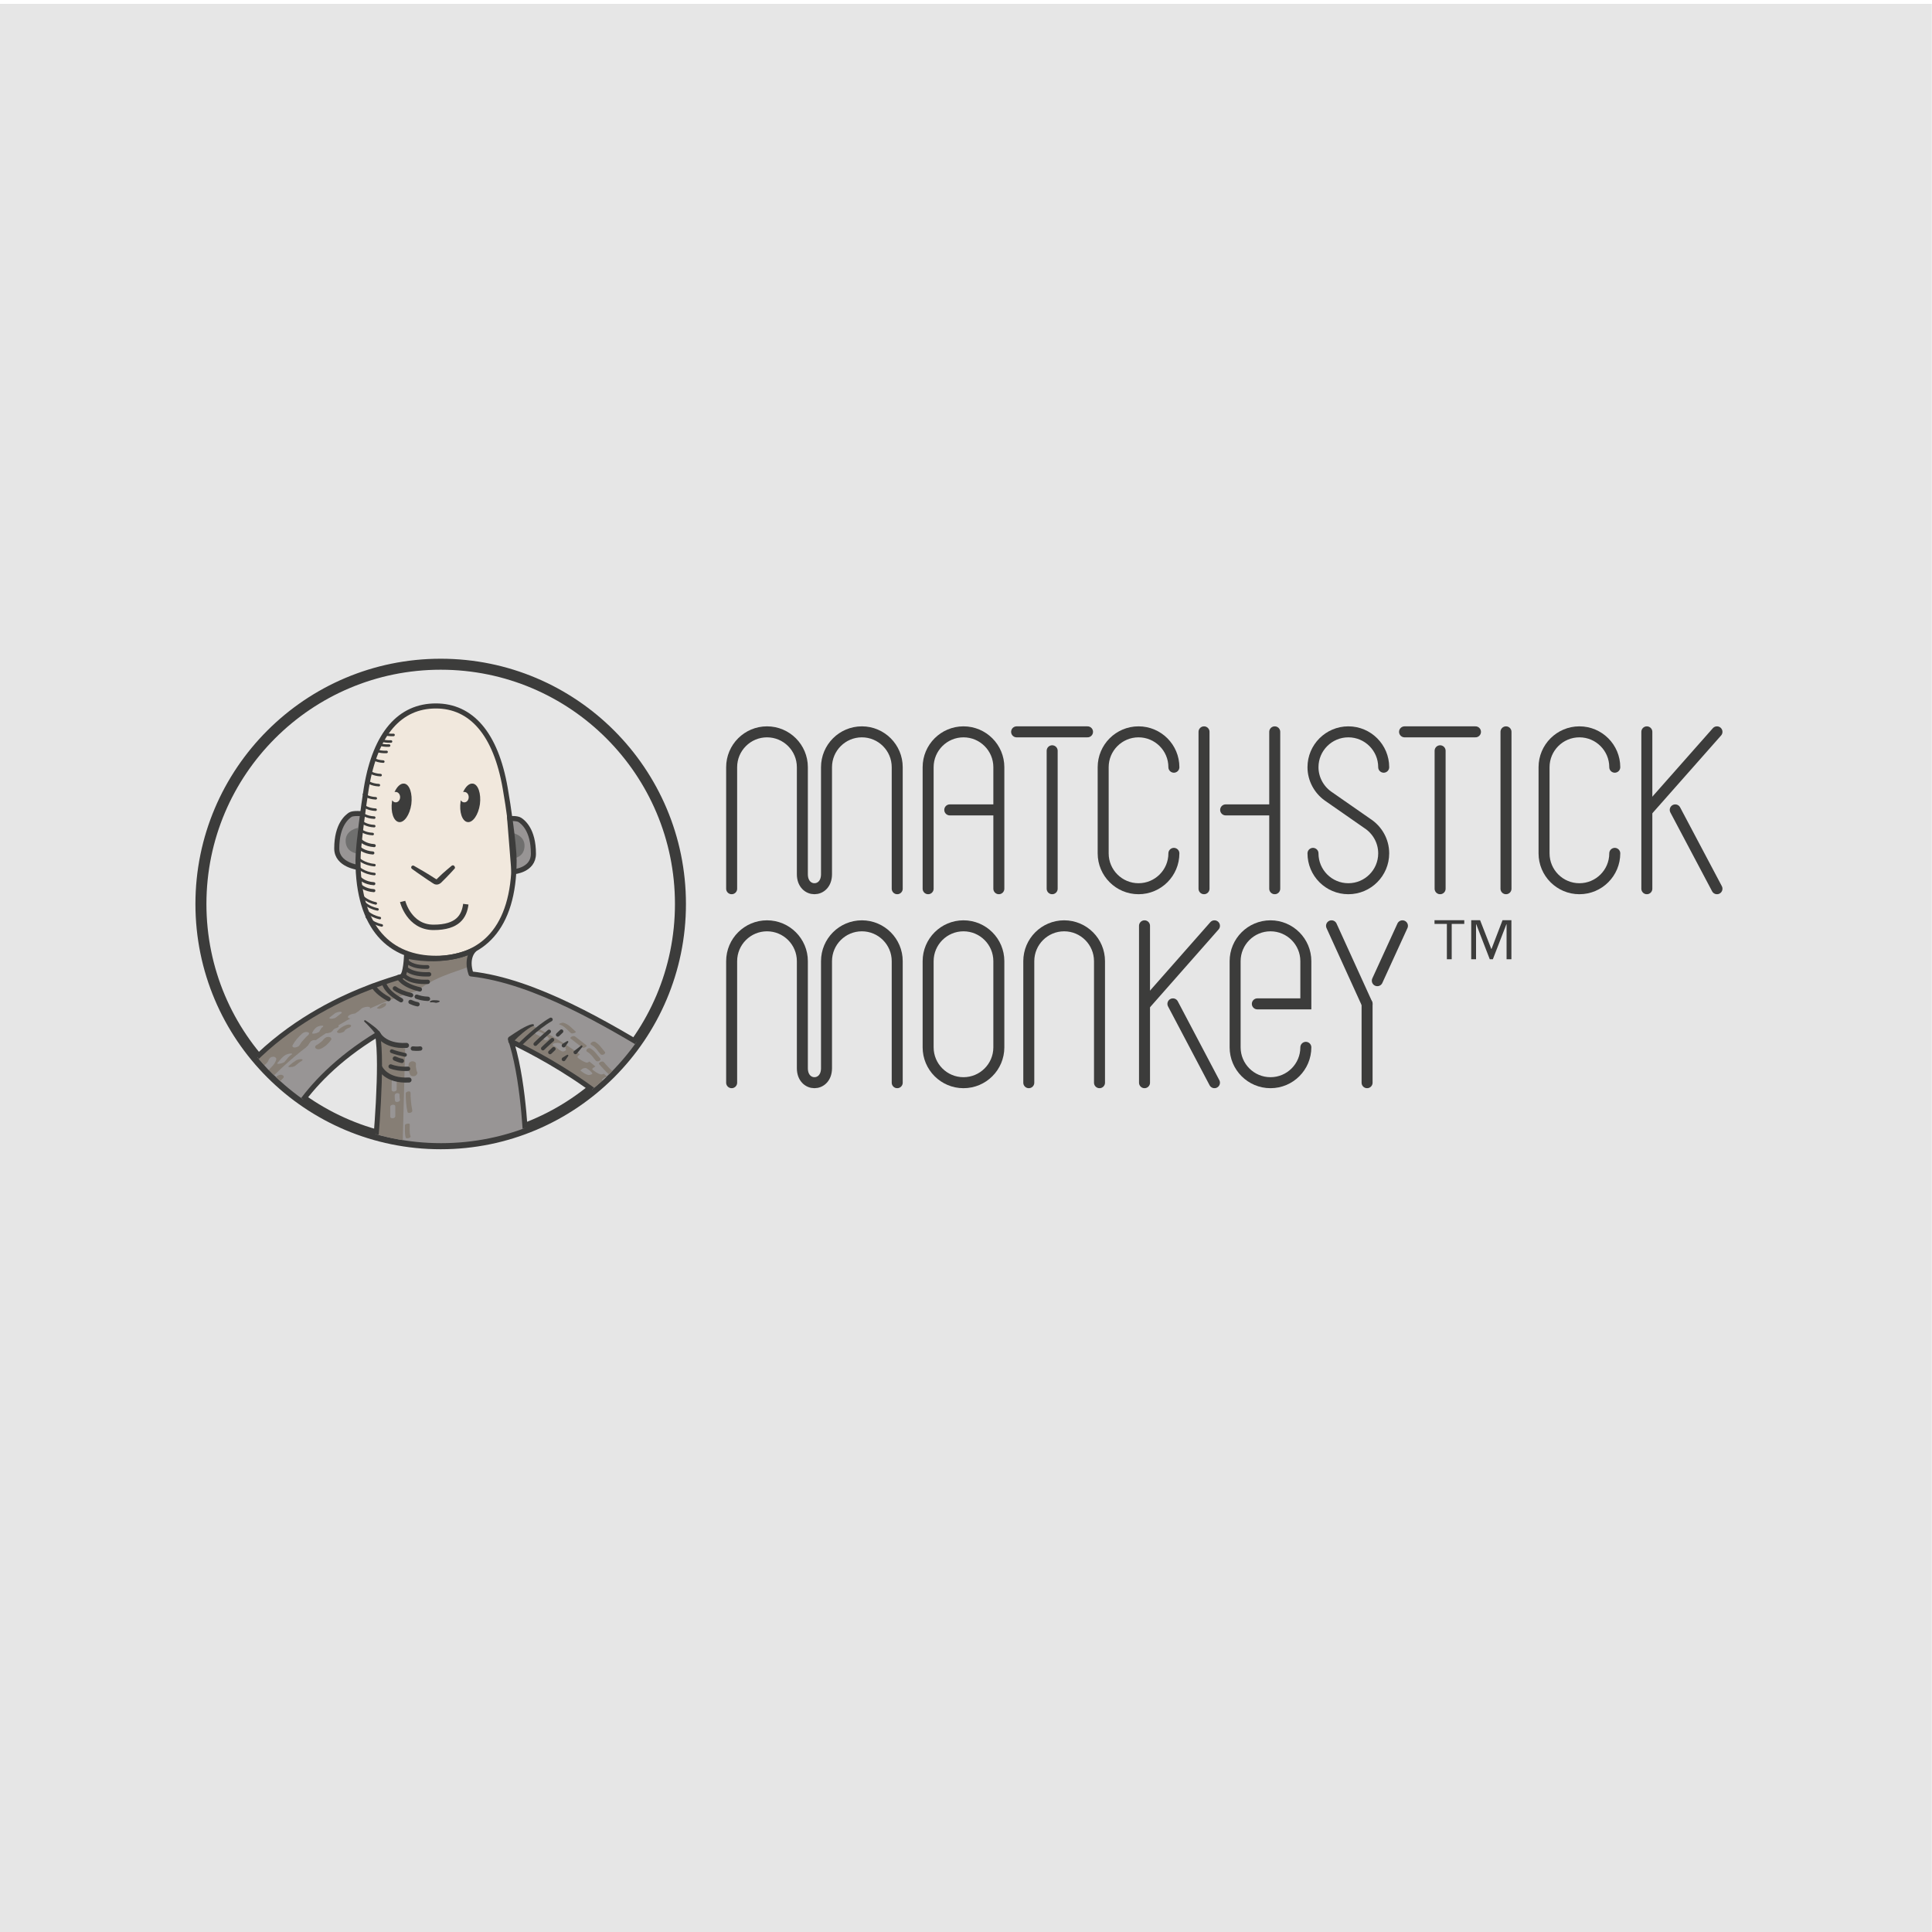 <?xml version="1.0" encoding="utf-8"?>
<!-- Generator: Adobe Illustrator 25.2.1, SVG Export Plug-In . SVG Version: 6.00 Build 0)  -->
<svg version="1.1" id="Layer_1" xmlns="http://www.w3.org/2000/svg" xmlns:xlink="http://www.w3.org/1999/xlink" x="0px" y="0px"
	 viewBox="0 0 1000 1000" style="enable-background:new 0 0 1000 1000;" xml:space="preserve">
<style type="text/css">
	.st0{fill:#E6E6E6;}
	.st1{fill:none;stroke:#3C3C3B;stroke-width:5.692;stroke-linecap:round;stroke-miterlimit:3.864;}
	.st2{fill:none;stroke:#3C3C3B;stroke-width:5.692;stroke-miterlimit:3.864;}
	.st3{fill:#3C3C3B;}
	.st4{clip-path:url(#SVGID_2_);fill:none;}
	.st5{clip-path:url(#SVGID_2_);fill:#F1E8DD;}
	.st6{clip-path:url(#SVGID_2_);fill:#989595;}
	.st7{clip-path:url(#SVGID_2_);fill:#867E75;}
	.st8{clip-path:url(#SVGID_2_);fill:#3C3C3B;}
	.st9{clip-path:url(#SVGID_2_);fill:none;stroke:#3C3C3B;stroke-width:2.796;stroke-miterlimit:3.864;}
	.st10{clip-path:url(#SVGID_2_);fill:#989595;stroke:#3C3C3B;stroke-width:2.616;stroke-miterlimit:3.864;}
	.st11{clip-path:url(#SVGID_2_);}
	.st12{fill:none;stroke:#3C3C3B;stroke-width:1.308;stroke-linecap:round;stroke-miterlimit:3.864;}
	.st13{fill:none;stroke:#3C3C3B;stroke-width:1.572;stroke-linecap:round;stroke-miterlimit:3.864;}
	.st14{clip-path:url(#SVGID_2_);fill:#6F6F6E;}
	.st15{clip-path:url(#SVGID_2_);fill:none;stroke:#3C3C3B;stroke-width:1.962;stroke-linecap:round;stroke-miterlimit:3.864;}
	.st16{clip-path:url(#SVGID_2_);fill:none;stroke:#3C3C3B;stroke-width:2.247;stroke-linecap:round;stroke-miterlimit:3.864;}
	.st17{clip-path:url(#SVGID_2_);fill:none;stroke:#3C3C3B;stroke-width:2.616;stroke-linecap:round;stroke-miterlimit:3.864;}
	.st18{fill:#989595;}
	.st19{fill:#867E75;}
	.st20{clip-path:url(#SVGID_2_);fill:none;stroke:#3C3C3B;stroke-width:2.616;stroke-linejoin:round;stroke-miterlimit:3.864;}
	.st21{fill:none;stroke:#3C3C3B;stroke-width:1.962;stroke-linecap:round;stroke-miterlimit:3.864;}
	.st22{clip-path:url(#SVGID_2_);fill:none;stroke:#3C3C3B;stroke-width:2.616;stroke-linecap:round;stroke-miterlimit:3.864;}
</style>
<rect x="-0.1" y="2" class="st0" width="1000" height="1000"/>
<g>
	<path class="st1" d="M378.7,460v-62.9c0-10.1,8.2-18.3,18.3-18.3c10.1,0,18.3,8.2,18.3,18.3c0,0,0,42.1,0,55.4c0,10,12.5,10,12.5,0
		v-50l0-5.4c0-10.1,8.2-18.3,18.3-18.3c10.1,0,18.3,8.2,18.3,18.3V460"/>
	<path class="st1" d="M480.4,460v-62.9c0-10.1,8.2-18.3,18.3-18.3c10.1,0,18.3,8.2,18.3,18.3c0,0,0,49.5,0,62.9"/>
	<path class="st1" d="M607.6,441.7c0,10.1-8.2,18.3-18.3,18.3c-10.1,0-18.3-8.2-18.3-18.3v-44.6c0-10.1,8.2-18.3,18.3-18.3
		c10.1,0,18.3,8.2,18.3,18.3"/>
	<path class="st1" d="M679.6,441.7c0,10.1,8.2,18.3,18.3,18.3c10.1,0,18.3-8.2,18.3-18.3v0c0-6.5-3.4-12.2-8.5-15.5L687.3,412
		c-4.6-3.3-7.7-8.8-7.7-14.9v0c0-10.1,8.2-18.3,18.3-18.3c10.1,0,18.3,8.2,18.3,18.3"/>
	<path class="st1" d="M835.8,441.7c0,10.1-8.2,18.3-18.3,18.3c-10.1,0-18.3-8.2-18.3-18.3v-44.6c0-10.1,8.2-18.3,18.3-18.3
		c10.1,0,18.3,8.2,18.3,18.3"/>
	<line class="st1" x1="516.6" y1="419.2" x2="491.6" y2="419.2"/>
	<line class="st1" x1="659.4" y1="419.2" x2="634.4" y2="419.2"/>
	<g>
		<line class="st1" x1="562.9" y1="378.8" x2="526.2" y2="378.8"/>
		<line class="st1" x1="544.6" y1="460" x2="544.6" y2="388.6"/>
	</g>
	<g>
		<g>
			<line class="st1" x1="707.6" y1="519.6" x2="689.2" y2="479.2"/>
			<line class="st1" x1="707.6" y1="560.4" x2="707.6" y2="519.6"/>
		</g>
		<line class="st1" x1="712.9" y1="507.6" x2="725.9" y2="479.2"/>
	</g>
	<g>
		<line class="st1" x1="763.7" y1="378.8" x2="727" y2="378.8"/>
		<line class="st1" x1="745.4" y1="460" x2="745.4" y2="388.6"/>
	</g>
	<g>
		<line class="st1" x1="779.5" y1="460" x2="779.5" y2="378.8"/>
	</g>
	<line class="st1" x1="623.2" y1="460" x2="623.2" y2="378.8"/>
	<line class="st1" x1="659.8" y1="460" x2="659.8" y2="378.8"/>
	<line class="st1" x1="888.7" y1="378.8" x2="853" y2="419.2"/>
	<line class="st1" x1="888.7" y1="460" x2="867.1" y2="419.2"/>
	<line class="st1" x1="852.4" y1="460" x2="852.4" y2="378.8"/>
	<path class="st1" d="M378.7,560.4v-62.9c0-10.1,8.2-18.3,18.3-18.3c10.1,0,18.3,8.2,18.3,18.3c0,0,0,42.1,0,55.4
		c0,10,12.5,10,12.5,0v-50l0-5.4c0-10.1,8.2-18.3,18.3-18.3c10.1,0,18.3,8.2,18.3,18.3v62.9"/>
	<path class="st1" d="M532.5,560.4l0-62.9c0-10.1,8.2-18.3,18.3-18.3c10.1,0,18.3,8.2,18.3,18.3c0,0,0,49.5,0,62.9"/>
	<path class="st1" d="M517,542.1c0,10.1-8.2,18.3-18.3,18.3c-10.1,0-18.3-8.2-18.3-18.3v-44.6c0-10.1,8.2-18.3,18.3-18.3
		c10.1,0,18.3,8.2,18.3,18.3V542.1z"/>
	<path class="st1" d="M675.9,542.1c0,10.1-8.2,18.3-18.3,18.3c-10.1,0-18.3-8.2-18.3-18.3v-44.6c0-10.1,8.2-18.3,18.3-18.3
		c10.1,0,18.3,8.2,18.3,18.3v22.1h-25.1"/>
	<g>
		<line class="st1" x1="628.6" y1="479.2" x2="593" y2="519.6"/>
		<line class="st1" x1="628.6" y1="560.4" x2="607.1" y2="519.6"/>
		<line class="st1" x1="592.4" y1="560.4" x2="592.4" y2="479.2"/>
	</g>
</g>
<path class="st2" d="M352.2,467.9c0,68.5-55.6,124.1-124.1,124.1C159.6,592,104,536.5,104,467.9c0-68.5,55.6-124.1,124.1-124.1
	C296.7,343.8,352.2,399.4,352.2,467.9z"/>
<g>
	<path class="st3" d="M757.8,478.2h-6.4v18.3h-2.5v-18.3h-6.4v-1.9h15.4V478.2z M782.3,496.5h-2.5v-18.1h-0.1l-7,18.1h-1.6l-7-18.1
		H764v18.1h-2.5v-20.2h4.6l5.8,14.9h0.1l5.7-14.9h4.6V496.5z"/>
</g>
<g>
	<defs>
		<circle id="SVGID_1_" cx="228.3" cy="467.8" r="123.9"/>
	</defs>
	<clipPath id="SVGID_2_">
		<use xlink:href="#SVGID_1_"  style="overflow:visible;"/>
	</clipPath>
	<path class="st4" d="M352.2,467.9c0,68.5-55.6,124.1-124.1,124.1C159.6,592,104,536.5,104,467.9c0-68.5,55.6-124.1,124.1-124.1
		C296.7,343.8,352.2,399.4,352.2,467.9z"/>
	<path class="st5" d="M185.3,445.4c0,35.3,16.8,50.6,40.4,50.6c23.6,0,40.4-15.3,40.4-50.6c0-8.1-3.1-29-4.6-37.4
		c-4.9-28.3-17.6-42.6-35.9-42.6c-18.4,0-31.3,13.9-36,42.6C188.3,416.1,185.3,437.7,185.3,445.4z"/>
	<path class="st6" d="M210.4,494.8c0,0-0.3,9.2-2.3,10.5c-2,1.3-61.5,14.4-94.8,65.7c-33.4,51.3,31.4,20.3,31.4,20.3
		s8.2-30.1,50.7-55.9c2.9,15-1.3,59.2-1.3,59.2h78.2c0,0-0.7-32-7.2-54c-0.7-2.3-0.7-1.6-0.7-1.6s61.1,27.8,76.5,62.5
		c15.4,34.7,38.6-5.2,38.6-5.2s-15-36-39.6-50.7c-24.5-14.7-62.8-37.9-96.1-41.5c-2.9-8.5,2.6-12.1,2.6-12.1S231,499.4,210.4,494.8z
		"/>
	<path class="st7" d="M210.3,495.3c0,0-0.3,9.2-2.3,10.5c-2,1.3-61.5,14.4-94.8,65.7c-15.5,23.8-1.9,39.8,0.7,29.6
		c8.2-33.2,51-73.7,102.4-88.4c9.5-8.2,26.6-11.4,26.6-12.8c-0.1-5.2,3.5-7.5,3.5-7.5S230.9,499.8,210.3,495.3z"/>
	<path class="st7" d="M209.7,542.6l-1.3,50.7l-14.4,1.3l2-57.9C196,536.7,203.5,542.2,209.7,542.6z"/>
	<path class="st7" d="M353.3,614.2c0,0-16.7-53.6-78.5-83.7l-10.5,8.5c0,0,33,16,45.8,27.5c12.8,11.4,21.6,15.7,31.7,38.3
		C352,627.3,353.3,614.2,353.3,614.2"/>
	<path class="st8" d="M209.3,405.6c-1.9-0.3-3.8,1.5-5.1,4.4c0.2-0.1,0.4-0.1,0.6-0.1c1.3,0,2.3,1.2,2.3,2.7c0,1.5-1,2.7-2.3,2.7
		c-0.7,0-1.4-0.4-1.8-1.1c0,0.2-0.1,0.4-0.1,0.6c-0.8,5.5,0.8,10.3,3.6,10.7c2.7,0.4,5.6-3.7,6.4-9.2
		C213.6,410.8,212,406,209.3,405.6z"/>
	<path class="st8" d="M244.8,405.6c-1.9-0.3-3.8,1.5-5.1,4.4c0.2-0.1,0.4-0.1,0.6-0.1c1.3,0,2.3,1.2,2.3,2.7c0,1.5-1,2.7-2.3,2.7
		c-0.7,0-1.4-0.4-1.8-1.1c0,0.2-0.1,0.4-0.1,0.6c-0.8,5.5,0.8,10.3,3.6,10.7c2.7,0.4,5.6-3.7,6.4-9.2
		C249.1,410.8,247.5,406,244.8,405.6z"/>
	<path class="st9" d="M208.4,466.6c0,0,3.3,13.4,16,13.4c12.7,0,15.9-5.8,16.7-12"/>
	<path class="st10" d="M187.6,421.2c0,0-4.8-0.5-6.3,0.5c-1.5,1-7,5-7,17.5c0,8.5,11.2,9.8,11.2,9.8"/>
	<path class="st10" d="M263.8,423.7c0,0,3.8-0.3,5.3,0.7c1.5,1,7,5,7,17.5c0,8.5-10.1,9.3-10.1,9.3L263.8,423.7z"/>
	<g class="st11">
		<path class="st12" d="M187.6,425.6c0,0,1.9,1.8,6.1,2"/>
		<path class="st12" d="M186.8,429.7c0,0,1.9,1.8,6.1,2"/>
		<path class="st13" d="M186.8,435.1c0,0,2.2,2.3,6.9,2.6"/>
		<path class="st13" d="M186.1,438.9c0,0,2.2,2.3,6.9,2.6"/>
		<path class="st13" d="M186.6,454.8c0,0,2.2,2.3,6.9,2.6"/>
		<path class="st13" d="M186.6,458.4c0,0,2.2,2.3,6.9,2.6"/>
		<path class="st12" d="M185.5,444.4c0,0,2.7,2.9,8.3,3.4"/>
		<path class="st12" d="M186.7,463.1c0,0,2.2,3.3,7.8,4.5"/>
		<path class="st12" d="M187.6,466.3c0,0,2.2,3.3,7.8,4.4"/>
		<path class="st12" d="M188.8,470.7c0,0,2.2,3.3,7.8,4.5"/>
		<path class="st12" d="M189.8,474.5c0,0,2.2,3.3,7.8,4.5"/>
		<path class="st12" d="M185.5,449c0,0,2.7,2.9,8.3,3.4"/>
		<path class="st12" d="M187.6,421.2c0,0,1.9,1.8,6.1,2"/>
		<path class="st12" d="M188.3,417.1c0,0,1.9,1.8,6.1,2"/>
		<path class="st12" d="M188.4,411.2c0,0,1.9,1.8,6.1,2"/>
		<path class="st12" d="M190,404.4c0,0,1.9,1.8,6.1,2"/>
		<path class="st12" d="M190.9,399.2c0,0,1.9,1.8,6.1,2"/>
		<path class="st12" d="M193.8,393.1c1,0.5,2.5,1,4.6,1.1"/>
		<path class="st12" d="M195.4,388.7c1.1,0.3,2.6,0.6,4.7,0.5"/>
		<path class="st12" d="M196.7,385.4c1.1,0.3,2.6,0.6,4.7,0.5"/>
		<path class="st12" d="M197.7,383.3c1.1,0.3,2.6,0.6,4.7,0.5"/>
		<path class="st12" d="M199,379.9c1.1,0.3,2.6,0.6,4.7,0.5"/>
	</g>
	<path class="st14" d="M185.3,428.5c0,0-6.5,1-6.4,6.8c0.1,5.8,5.6,6.4,5.6,6.4L185.3,428.5z"/>
	<path class="st14" d="M265.1,431.1c0,0,6.5,1,6.4,6.8c-0.1,5.8-5.6,6.4-5.6,6.4L265.1,431.1z"/>
	<g class="st11">
		<path class="st3" d="M235.3,449.6l-2.2,2.4l-2.2,2.3l-2.3,2.3l-0.3,0.3c-0.1,0.1-0.2,0.2-0.4,0.3c-0.4,0.3-0.8,0.5-1.3,0.6
			c-0.9,0.2-2-0.1-2.7-0.8l0.2,0.2c-1.8-1.2-3.7-2.4-5.5-3.7c-1.8-1.2-3.6-2.5-5.4-3.8c-0.4-0.3-0.5-0.9-0.2-1.3
			c0.3-0.4,0.8-0.5,1.2-0.3c1.9,1.1,3.8,2.2,5.7,3.3c1.9,1.1,3.7,2.3,5.6,3.5l0.1,0l0.1,0.1c0.1,0.1,0.2,0.1,0.3,0.1
			c0.1,0,0.1,0,0.1-0.1l0.5-0.5l2.3-2.2l2.4-2.1l2.5-2.1c0.4-0.3,1-0.3,1.3,0.1C235.6,448.8,235.6,449.3,235.3,449.6z"/>
	</g>
	<path class="st15" d="M210.7,497.6c0,0,2.3,3.2,10.6,2.9"/>
	<path class="st16" d="M209.8,501c0,0,2.6,3.7,12.3,3.3"/>
	<path class="st16" d="M209.1,504.9c0,0,2.6,3.7,12.3,3.3"/>
	<path class="st17" d="M195.4,534.8c0,0,3.2,7,15,6.3"/>
	<path class="st16" d="M206.3,505.7c0,0,1.6,4.2,11,6.4"/>
	<path class="st16" d="M204.4,511.6c1.6,1.2,4.3,2.5,8.4,3.5"/>
	<path class="st16" d="M215.7,515.9c1.4,0.5,3.2,1,5.8,1.1"/>
	<path class="st16" d="M212.5,518.6c0.9,0.4,2.1,0.9,3.6,1.2"/>
	<path class="st16" d="M204.4,547.9c0.9,0.4,2.1,0.9,3.6,1.2"/>
	<path class="st15" d="M202.8,544.1c1.8,0.7,4,1.3,6.8,1.9"/>
	<path class="st16" d="M213.7,542.7c1,0.1,2.3,0.2,3.8,0"/>
	<path class="st16" d="M198.7,508.5c0,0,0.3,4.5,8.9,9.2"/>
	<path class="st16" d="M193.1,510.2c1,1.7,3.2,4.3,8,6.9"/>
	<g class="st11">
		<path class="st3" d="M194.7,536.1c-0.1-0.4-0.5-1.2-1-1.8c-0.5-0.6-1-1.3-1.6-1.9c-1.1-1.2-2.3-2.5-3.5-3.6l0,0
			c-0.2-0.2-0.2-0.4,0-0.6c0.1-0.1,0.3-0.2,0.5-0.1c1.4,0.9,2.8,1.9,4.2,3c0.7,0.5,1.4,1.1,2,1.7c0.6,0.7,1.3,1.2,1.9,2.4l0,0
			c0.3,0.7,0,1.4-0.6,1.8c-0.7,0.3-1.4,0-1.8-0.6C194.7,536.4,194.7,536.2,194.7,536.1z"/>
	</g>
	<g class="st11">
		<g>
			<path class="st18" d="M138.5,555c0.1-0.3,0.3-0.6,0.4-0.9c0.2-0.3-0.2,0.3,0,0.1c0-0.1,0.1-0.1,0.1-0.2c0.1-0.1,0.2-0.3,0.3-0.4
				c0.4-0.5,0.9-0.9,1.3-1.4c0.5-0.5,0.9-0.9,1.3-1.5c0.5-0.8,0.9-1.5,1.1-2.4c0.1-0.4-0.2-0.8-0.5-1c-0.3-0.3-0.9-0.4-1.3-0.3
				c-0.5,0-1,0.2-1.4,0.5c-0.3,0.3-0.5,0.6-0.7,1c0,0,0,0.1,0,0.1c0-0.1,0.1-0.3,0.1-0.4c-0.1,0.3-0.2,0.7-0.4,1
				c0,0.1-0.1,0.1-0.1,0.2c-0.1,0.1-0.2,0.3,0.1-0.1c-0.1,0.1-0.2,0.2-0.3,0.4c-0.4,0.5-0.8,1-1.3,1.4c-1,1-2,2-2.4,3.4
				c-0.1,0.4-0.2,0.8,0.1,1.1c0.2,0.3,0.7,0.5,1.1,0.6C136.9,556.3,138.1,556,138.5,555L138.5,555z"/>
		</g>
	</g>
	<g class="st11">
		<g>
			<path class="st18" d="M155,541c0.3-0.5,0.7-1,1-1.5c0.2-0.3,0.4-0.5,0.6-0.7c0,0,0.2-0.3,0.1-0.1c-0.1,0.2,0.1-0.1,0.1-0.1
				c0.1-0.1,0.2-0.2,0.3-0.4c0.8-0.9,1.6-1.8,2.5-2.5c0.2-0.2,0.4-0.6,0.4-0.9c-0.1-0.3-0.5-0.5-0.8-0.6c-0.9-0.2-2,0.1-2.7,0.7
				c-2,1.7-3.7,3.7-5,6c-0.2,0.3-0.2,0.6,0,0.9c0.2,0.3,0.7,0.4,1,0.4C153.4,542.1,154.6,541.8,155,541L155,541z"/>
		</g>
	</g>
	<g class="st11">
		<g>
			<path class="st18" d="M173.9,526.6c0.9-0.7,1.7-1.3,2.6-2c0.1-0.1,0.5-0.3,0.4-0.6c-0.1-0.2-0.5-0.3-0.7-0.3
				c-0.5,0-0.9,0-1.4,0.2c-0.4,0.1-0.9,0.3-1.3,0.5c-0.9,0.7-1.7,1.3-2.6,2c-0.1,0.1-0.5,0.3-0.4,0.6c0.1,0.2,0.5,0.3,0.7,0.3
				c0.5,0,0.9,0,1.4-0.2C173.1,527.1,173.5,526.9,173.9,526.6L173.9,526.6z"/>
		</g>
	</g>
	<g class="st11">
		<g>
			<path class="st18" d="M165.3,533.9c0.3-0.6,0.7-1.2,1.1-1.8c-0.1,0.1-0.1,0.1-0.2,0.2c0.3-0.3,0.5-0.6,0.9-0.8
				c0.1-0.1,0.2-0.2,0.2-0.3c0-0.1,0-0.2-0.1-0.2c-0.1-0.1-0.3-0.1-0.4-0.1c-0.2,0-0.4,0-0.6,0c-0.9,0.1-1.8,0.4-2.5,0.9
				c-0.5,0.4-0.9,0.9-1.3,1.4c-0.3,0.4-0.6,0.9-0.8,1.4c-0.1,0.2,0.1,0.4,0.3,0.4c0.2,0,0.4,0,0.5,0c0.2,0,0.5,0,0.7-0.1
				c0.5-0.1,1-0.2,1.4-0.5C164.8,534.3,165.2,534.2,165.3,533.9L165.3,533.9z"/>
		</g>
	</g>
	<g class="st11">
		<g>
			<path class="st18" d="M121.8,574.6c1.3-1.1,2.6-2.2,3.7-3.5c1.1-1.2,2.1-2.6,2.8-4.1c0.3-0.7-1.3-0.5-1.5-0.4
				c-0.5,0.1-1,0.2-1.4,0.5c-0.3,0.1-0.6,0.3-0.8,0.6c-0.6,1.4-1.5,2.6-2.6,3.8c-1.1,1.2-2.3,2.4-3.6,3.4c-0.2,0.1-0.2,0.4-0.1,0.5
				c0.2,0.2,0.7,0.2,1,0.1C120.2,575.5,121.1,575.2,121.8,574.6L121.8,574.6z"/>
		</g>
	</g>
	<g class="st11">
		<g>
			<path class="st19" d="M119.6,592.8c0.5-2.6,2.6-4.5,3.5-7c0.2-0.6-1.3-0.4-1.5-0.4c-0.5,0.1-1,0.2-1.4,0.5
				c-0.3,0.1-0.7,0.3-0.8,0.6c-0.9,2.5-3,4.3-3.5,7c-0.1,0.7,1.2,0.4,1.5,0.4c0.5-0.1,1-0.2,1.4-0.5
				C119,593.3,119.6,593.1,119.6,592.8L119.6,592.8z"/>
		</g>
	</g>
	<g class="st11">
		<g>
			<path class="st18" d="M119.4,584.2c0-0.1,0.1-0.2,0.1-0.3C119.5,584,119.5,584.1,119.4,584.2c0.7-1.8,1.9-3.2,2.9-4.7
				c0.2-0.3,0.2-0.7,0-0.9c-0.2-0.3-0.7-0.4-1-0.4c-0.9,0-1.9,0.3-2.5,1.1c-0.6,0.8-1.2,1.6-1.7,2.4c-0.6,0.9-1.1,1.9-1.5,3
				c-0.1,0.3,0.2,0.7,0.4,0.8c0.3,0.2,0.9,0.3,1.3,0.2C118.2,585.5,119.1,585.1,119.4,584.2L119.4,584.2z"/>
		</g>
	</g>
	<g class="st11">
		<g>
			<path class="st19" d="M129.6,578.3c1-1.9,2.1-3.7,3.3-5.5c0.1-0.2-0.2-0.4-0.3-0.4c-0.4-0.1-0.9,0-1.2,0c-0.5,0.1-1,0.2-1.4,0.5
				c-0.3,0.1-0.6,0.3-0.8,0.6c-1.1,1.8-2.2,3.6-3.3,5.5c-0.1,0.2,0.1,0.4,0.3,0.4c0.4,0.1,0.9,0,1.2,0c0.5-0.1,1-0.2,1.4-0.5
				C129.1,578.8,129.5,578.6,129.6,578.3L129.6,578.3z"/>
		</g>
	</g>
	<g class="st11">
		<g>
			<path class="st18" d="M133.7,566c1.5-2,2.8-4.1,4.4-6.1c0.2-0.2-0.2-0.4-0.3-0.4c-0.4-0.1-0.9,0-1.2,0c-0.8,0.1-1.7,0.4-2.2,1
				c-1.5,2-2.8,4.1-4.4,6.1c-0.2,0.2,0.2,0.4,0.3,0.4c0.4,0.1,0.9,0,1.2,0C132.2,566.9,133.2,566.7,133.7,566L133.7,566z"/>
		</g>
	</g>
	<g class="st11">
		<g>
			<path class="st19" d="M141.1,564.6c1.7-2.3,3.3-4.6,5.4-6.5c0.3-0.2,0.4-0.7,0.3-1c-0.1-0.4-0.5-0.6-0.8-0.7
				c-1-0.3-2,0.1-2.7,0.7c-2.1,1.9-3.8,4.2-5.4,6.5c-0.2,0.3-0.4,0.6-0.3,1c0.1,0.4,0.5,0.6,0.8,0.7c0.5,0.1,1,0.1,1.4,0
				C140.3,565.2,140.8,564.9,141.1,564.6L141.1,564.6z"/>
		</g>
	</g>
	<g class="st11">
		<g>
			<path class="st18" d="M147.3,549.6c0.7-0.8,1.3-1.5,1.9-2.3c-0.1,0.1-0.1,0.1-0.2,0.2c0.3-0.3,0.6-0.6,0.9-0.9
				c0.2-0.1,0.3-0.3,0.5-0.4c0,0,0.1-0.1,0.1-0.1c0.1-0.1-0.3,0.2-0.1,0.1c0.1-0.1,0.2-0.1,0.3-0.2c0.1-0.1,0.5-0.3,0.5-0.5
				c-0.1-0.2-0.5-0.2-0.6-0.2c-0.5,0-0.9,0.1-1.4,0.2c-0.4,0.1-0.9,0.3-1.3,0.5c-1.8,1-3,2.7-4.4,4.3c-0.2,0.2,0.2,0.3,0.3,0.3
				c0.4,0.1,0.8,0,1.2-0.1c0.5-0.1,1-0.2,1.4-0.4C146.8,550,147.1,549.9,147.3,549.6L147.3,549.6z"/>
		</g>
	</g>
	<g class="st11">
		<g>
			<path class="st19" d="M153,551.5c0.5-0.4,1.1-0.9,1.6-1.3c-0.1,0.1-0.2,0.1-0.3,0.2c0.6-0.5,1.2-0.9,1.9-1.3
				c0.1-0.1,0.5-0.4,0.4-0.6c-0.1-0.2-0.5-0.3-0.7-0.3c-0.9,0-1.9,0.2-2.7,0.7c-1.3,0.8-2.6,1.8-3.7,2.8c-0.2,0.1-0.3,0.4-0.1,0.5
				c0.2,0.2,0.7,0.2,1,0.1C151.4,552.3,152.3,552.1,153,551.5L153,551.5z"/>
		</g>
	</g>
	<g class="st11">
		<g>
			<path class="st18" d="M161.8,542.9c0.9-0.9,1.6-2,2.3-3c-0.1,0.1-0.2,0.2-0.2,0.3c0,0,0.1-0.1,0.1-0.1c0.1-0.1,0.2-0.3,0.3-0.5
				c0.1-0.2,0.1-0.3,0-0.5c-0.1-0.3-0.5-0.6-0.8-0.7c-0.5-0.1-1-0.1-1.4,0c-0.2,0.1-0.3,0.1-0.5,0.2c-0.3,0.1-0.5,0.3-0.8,0.5
				c-0.5,0.6-0.9,1.2-1.3,1.9c0.1-0.1,0.2-0.2,0.2-0.3c-0.3,0.5-0.7,0.9-1.1,1.3c-0.2,0.2-0.4,0.6-0.3,1c0.1,0.3,0.5,0.6,0.8,0.7
				C160,543.9,161.1,543.6,161.8,542.9L161.8,542.9z"/>
		</g>
	</g>
	<g class="st11">
		<g>
			<path class="st19" d="M166.1,542.8c1.1-0.5,2.1-1.2,3-2c0.9-0.8,1.6-1.6,2.3-2.6c0.2-0.3,0.1-0.7-0.1-1c-0.2-0.3-0.7-0.4-1.1-0.5
				c-0.5,0-1,0-1.5,0.3c-0.1,0.1-0.3,0.2-0.4,0.2c-0.2,0.2-0.4,0.4-0.6,0.6c0,0-0.1,0.1-0.1,0.1c0.1-0.1,0.2-0.2,0.2-0.3
				c-0.5,0.7-1.2,1.4-1.9,2c0.1-0.1,0.2-0.2,0.3-0.3c-0.6,0.5-1.2,0.9-1.8,1.3c0.1-0.1,0.3-0.2,0.4-0.2c-0.2,0.1-0.4,0.2-0.6,0.3
				c-0.4,0.2-0.8,0.5-1,0.8c-0.1,0.3-0.2,0.7,0.1,1C164.1,543.3,165.3,543.2,166.1,542.8L166.1,542.8z"/>
		</g>
	</g>
	<g class="st11">
		<g>
			<path class="st19" d="M171.8,533.9c0.3-0.3,0.5-0.6,0.8-0.9c-0.1,0.1-0.2,0.2-0.3,0.2c0.2-0.2,0.4-0.3,0.6-0.5
				c0.1-0.1,0.2-0.1,0.3-0.2c0,0,0.1-0.1,0.1-0.1c-0.3,0.2-0.3,0.2-0.2,0.1c0,0,0.1,0,0.1,0c0.2-0.1,0.4-0.2,0.6-0.3
				c-0.3,0.1-0.4,0.2-0.3,0.1c0,0,0.1,0,0.1,0c0.1,0,0.1,0,0.2-0.1c0.1,0,0.2-0.1,0.4-0.1c0.3-0.1,0.8-0.4,1-0.6
				c0.1-0.2,0.3-0.4,0-0.6c-0.3-0.2-0.7-0.2-1-0.2c-0.5,0-1,0.2-1.5,0.3c-0.9,0.3-1.8,0.8-2.7,1.3c-0.7,0.5-1.3,1-1.9,1.7
				c-0.2,0.2-0.2,0.4,0,0.6c0.2,0.2,0.7,0.2,1,0.2c0.5,0,1-0.1,1.5-0.3C171.1,534.4,171.5,534.2,171.8,533.9L171.8,533.9z"/>
		</g>
	</g>
	<g class="st11">
		<g>
			<path class="st19" d="M178.2,533.8c0.2-0.2,0.3-0.4,0.5-0.6c-0.1,0.1-0.2,0.2-0.3,0.2c0.3-0.3,0.7-0.7,1.1-0.9
				c-0.1,0.1-0.2,0.2-0.3,0.2c0.3-0.2,0.6-0.4,0.9-0.5c0.3-0.1-0.5,0.2-0.2,0.1c0.1,0,0.2-0.1,0.2-0.1c0.2-0.1,0.3-0.1,0.5-0.2
				c0.3-0.1,0.8-0.4,1-0.7c0.1-0.2,0.2-0.5,0-0.7c-0.3-0.2-0.7-0.3-1-0.3c-0.5,0-1,0.1-1.5,0.3c-1.7,0.6-3.4,1.7-4.5,3.1
				c-0.2,0.2-0.2,0.5,0,0.7c0.2,0.2,0.7,0.3,1,0.3c0.5,0,1-0.1,1.5-0.3C177.6,534.3,177.9,534.1,178.2,533.8L178.2,533.8z"/>
		</g>
	</g>
	<g class="st11">
		<g>
			<path class="st19" d="M211.5,550.9c-0.2,1.8,0,3.6,0.7,5.2c0.2,0.4,0.4,0.7,0.8,0.8c0.4,0.2,1,0.2,1.5,0.1
				c0.5-0.1,0.9-0.4,1.2-0.8c0.2-0.3,0.5-0.8,0.3-1.1c-0.4-0.9-0.6-1.8-0.7-2.8c0,0.1,0,0.3,0,0.4c-0.1-0.7,0-1.4,0-2
				c0.1-0.9-1-1.4-1.8-1.4C212.7,549.3,211.6,549.9,211.5,550.9L211.5,550.9z"/>
		</g>
	</g>
	<g class="st11">
		<g>
			<path class="st19" d="M210,565.9c0,3.2,0.2,6.4,0.9,9.6c0.2,1.1,2.8,0.4,2.5-0.7c-0.6-3-0.9-6.1-0.9-9.2c0-0.6-0.6-0.8-1.1-0.7
				C210.9,565,210,565.3,210,565.9L210,565.9z"/>
		</g>
	</g>
	<g class="st11">
		<g>
			<path class="st19" d="M209.6,582.5c0,2.1-0.2,4.3,0.4,6.3c0.2,0.5,1.1,0.4,1.4,0.3c0.3-0.1,1.3-0.4,1.1-0.9
				c-0.7-2-0.4-4.2-0.4-6.3c0-0.2-0.4-0.3-0.5-0.3c-0.3-0.1-0.7,0-0.9,0.1C210.2,581.7,209.6,581.9,209.6,582.5L209.6,582.5z"/>
		</g>
	</g>
	<g class="st11">
		<g>
			<path class="st18" d="M205.3,564c0-2,0-3.9,0.2-5.9c0.1-0.6-0.7-0.9-1.2-0.9c-0.6,0.1-1.3,0.4-1.4,1c-0.2,2-0.2,3.9-0.2,5.9
				c0,0.6,0.6,0.9,1.2,0.9C204.5,564.9,205.3,564.6,205.3,564L205.3,564z"/>
		</g>
	</g>
	<g class="st11">
		<g>
			<path class="st18" d="M204.6,577.8c0-1.7,0-3.5,0-5.2c0-0.6-0.6-0.8-1.2-0.8c-0.3,0-0.7,0.1-1,0.3c-0.2,0.2-0.4,0.4-0.4,0.7
				c0,1.7,0,3.5,0,5.2c0,0.6,0.6,0.8,1.2,0.8c0.3,0,0.7-0.1,1-0.3C204.3,578.3,204.6,578.1,204.6,577.8L204.6,577.8z"/>
		</g>
	</g>
	<g class="st11">
		<g>
			<path class="st18" d="M204.3,566.8c0,1,0,2.1,0.2,3.1c0.1,0.2,0.3,0.4,0.5,0.4c0.3,0.1,0.7,0.1,1,0c0.3-0.1,0.6-0.2,0.8-0.5
				c0.2-0.2,0.3-0.4,0.2-0.6c-0.1-0.5-0.2-1-0.2-1.5c0,0.1,0,0.1,0,0.2c0-0.4,0-0.9,0-1.3c0-0.2-0.1-0.4-0.3-0.6
				c-0.2-0.1-0.6-0.2-0.8-0.2c-0.3,0-0.7,0.1-1,0.3C204.6,566.3,204.3,566.6,204.3,566.8L204.3,566.8z"/>
		</g>
	</g>
	<g class="st11">
		<g>
			<path class="st18" d="M181.7,527.1c2.1-0.2,4.1-0.7,6-1.8c1.4-0.8,2.6-1.8,3.7-3c0.2-0.2,0.3-0.6,0-0.9c-0.3-0.3-1-0.3-1.3-0.3
				c-1.2,0.1-2.5,0.4-3.4,1.3c-0.1,0.1-0.2,0.2-0.3,0.3c-0.1,0.1-0.4,0.4-0.2,0.1c0.2-0.2,0,0,0,0c0,0-0.1,0.1-0.1,0.1
				c-0.1,0.1-0.2,0.2-0.3,0.3c-0.2,0.2-0.4,0.4-0.7,0.5c-0.1,0.1-0.2,0.2-0.4,0.3c-0.1,0-0.1,0.1-0.2,0.1c-0.3,0.2,0.4-0.2,0.2-0.1
				c-0.2,0.1-0.5,0.3-0.7,0.4c-0.1,0-0.1,0.1-0.2,0.1c0,0,0.6-0.3,0.3-0.1c-0.1,0.1-0.3,0.1-0.4,0.2c-0.1,0-0.1,0-0.2,0.1
				c-0.3,0.1,0.7-0.2,0.4-0.1c-0.1,0-0.3,0.1-0.4,0.1c-0.3,0.1,0.4-0.1,0.4-0.1c-0.1,0-0.1,0-0.2,0c-0.2,0-0.9,0.1,0,0
				c-0.7,0.1-1.3,0.2-2,0.4c-0.4,0.2-1.1,0.5-1.4,0.9c-0.2,0.3-0.4,0.6,0,0.9C180.7,527.1,181.2,527.2,181.7,527.1L181.7,527.1z"/>
		</g>
	</g>
	<g class="st11">
		<g>
			<path class="st19" d="M197.6,521.4c0.4-0.4,0.9-0.8,1.4-1.2c-0.1,0-0.1,0.1-0.2,0.1c0.3-0.2,0.5-0.4,0.8-0.6
				c-0.7,0.1-1.5,0.2-2.2,0.3c0,0.1,0,0.2,0,0.3c0,0,0-0.1,0-0.1c0,0.2-0.1,0.4-0.3,0.6c0,0,0.1-0.1,0.1-0.1
				c-0.1,0.1-0.2,0.2-0.3,0.3c0.1,0,0.1-0.1,0.2-0.1c-0.1,0.1-0.2,0.1-0.3,0.2c-0.1,0.1,0.3-0.1,0.1-0.1c0,0,0,0-0.1,0
				c0,0-0.1,0-0.1,0.1c-0.2,0.1-0.4,0.2-0.6,0.3c-0.1,0.1-0.5,0.2-0.5,0.4c-0.1,0.2,0.1,0.2,0.2,0.3c0.3,0.1,0.5,0,0.8,0
				c0.3-0.1,0.7-0.2,1-0.3c0.6-0.3,1.1-0.5,1.6-0.9c0.2-0.2,0.4-0.3,0.5-0.6c0.1-0.2,0.2-0.5,0.2-0.8c0,0,0-0.1-0.1-0.1
				c-0.1,0-0.1,0-0.2-0.1c-0.2-0.1-0.4,0-0.6,0c-0.2,0-0.4,0.1-0.7,0.1c-0.2,0.1-0.5,0.2-0.7,0.3c-0.8,0.6-1.6,1.2-2.4,1.9
				c-0.1,0.1-0.2,0.2,0,0.3c0.1,0,0.2,0.1,0.3,0.1c0.1,0,0.3,0,0.4,0c0.3,0,0.7-0.1,1-0.2C197.1,521.7,197.4,521.6,197.6,521.4
				L197.6,521.4z"/>
		</g>
	</g>
	<g class="st11">
		<g>
			<path class="st3" d="M223.1,518.8c0.1,0,0.1,0,0.2,0C223.1,518.8,223.1,518.8,223.1,518.8c0.1,0,0.1,0,0.1,0c0.1,0,0.2,0,0.3,0
				c0.2,0,0.4,0,0.6,0c0.2,0,0.4,0,0.6,0.1c0,0,0.1,0,0.2,0c-0.1,0-0.2,0-0.1,0c0,0,0,0,0.1,0c0.1,0,0.2,0,0.4,0.1
				c0.3,0.1,0.5,0,0.8,0c0.3-0.1,0.7-0.2,1-0.3c0.1,0,0.2-0.1,0.2-0.1c0.1-0.1,0.2-0.2,0.3-0.3c0-0.2-0.1-0.3-0.2-0.3
				c-1-0.3-2.1-0.3-3.1-0.3c-0.3,0-0.7,0.1-1,0.2c-0.2,0.1-0.5,0.2-0.7,0.4c-0.1,0.1-0.2,0.3,0,0.4
				C222.7,518.8,222.9,518.8,223.1,518.8L223.1,518.8z"/>
		</g>
	</g>
	<g class="st11">
		<g>
			<path class="st19" d="M289.6,530.3c1.2,0.3,2.3,1.1,3.2,1.9c1,0.8,1.8,1.8,2.8,2.6c0.1,0.1,0.5,0.1,0.6,0.1c0.3,0,0.7-0.1,1-0.2
				c0.2-0.1,1.1-0.4,0.8-0.7c-1.9-1.7-3.7-3.9-6.3-4.6c-0.2-0.1-0.6,0-0.8,0c-0.3,0.1-0.7,0.2-1,0.3
				C289.7,529.8,289,530.1,289.6,530.3L289.6,530.3z"/>
		</g>
	</g>
	<g class="st11">
		<g>
			<path class="st19" d="M295.3,537.5c2,1.5,3.9,3.1,5.9,4.6c0.5,0.4,1.2,0.2,1.7,0c0.2-0.1,1.1-0.6,0.7-1c-2-1.5-3.9-3.1-5.9-4.6
				c-0.5-0.4-1.2-0.2-1.7,0C295.8,536.6,294.9,537.1,295.3,537.5L295.3,537.5z"/>
		</g>
	</g>
	<g class="st11">
		<g>
			<path class="st19" d="M306,540.8c0.3,0.2,0.5,0.3,0.8,0.5c0.1,0.1,0.2,0.2,0.4,0.3c0.1,0,0.1,0.1,0.2,0.1
				c0.2,0.2-0.1-0.1,0.1,0.1c0.4,0.4,0.8,0.8,1.2,1.2c0.7,0.9,1.4,1.8,2.1,2.6c0.4,0.5,1.2,0.4,1.7,0.2c0.4-0.2,1-0.8,0.6-1.3
				c-0.8-0.9-1.4-1.8-2.2-2.7c-0.8-1-1.7-1.8-2.8-2.5c-0.5-0.3-1.3-0.2-1.8,0.2C305.7,539.8,305.4,540.4,306,540.8L306,540.8z"/>
		</g>
	</g>
	<g class="st11">
		<g>
			<path class="st19" d="M303.8,544.3c0.5,0.3,1,0.7,1.5,1.1c-0.1-0.1,0,0,0,0c0,0,0.1,0.1,0.1,0.1c0.1,0.1,0.2,0.2,0.3,0.3
				c0.2,0.2,0.4,0.4,0.6,0.6c0.7,0.9,1.4,1.8,2.1,2.6c0.4,0.5,1.2,0.4,1.7,0.2c0.4-0.2,1-0.8,0.6-1.3c-0.8-0.9-1.4-1.8-2.2-2.7
				c-0.8-1-1.7-1.8-2.8-2.5c-0.5-0.3-1.3-0.2-1.8,0.2C303.6,543.3,303.2,543.9,303.8,544.3L303.8,544.3z"/>
		</g>
	</g>
	<g class="st11">
		<g>
			<path class="st19" d="M310.2,550.9c1.6,1.8,3.2,3.6,5,5.2c0.2,0.2,0.6,0.2,0.9,0.2c0.3,0,0.7-0.1,1-0.3c0.2-0.2,0.4-0.4,0.4-0.7
				c0-0.3-0.1-0.4-0.3-0.6c-0.1-0.1-0.2-0.2-0.3-0.3c0,0-0.2-0.1-0.1-0.1c0,0-0.1-0.1-0.1-0.1c-0.2-0.2-0.4-0.4-0.6-0.6
				c-0.4-0.4-0.8-0.8-1.2-1.2c-0.8-0.8-1.5-1.7-2.3-2.6c-0.4-0.5-1.2-0.4-1.7-0.2C310.4,549.8,309.7,550.4,310.2,550.9L310.2,550.9z
				"/>
		</g>
	</g>
	<g class="st11">
		<g>
			<path class="st19" d="M320.8,553.6c2.7,1.6,4.7,4.2,6.8,6.5c0.1,0.1,0.5,0.1,0.6,0.1c0.3,0,0.7-0.1,1-0.2
				c0.2-0.1,1.1-0.4,0.7-0.7c-2.1-2.3-4-4.9-6.8-6.5c-0.4-0.3-1.2,0-1.6,0.1C321.4,552.9,320.4,553.3,320.8,553.6L320.8,553.6z"/>
		</g>
	</g>
	<g class="st11">
		<g>
			<path class="st19" d="M333.7,569.7c1.3,1.8,2.4,3.7,3.7,5.4c0.1,0.1,0.5,0.1,0.6,0.1c0.3,0,0.7-0.1,1-0.2c0.3-0.1,1-0.4,0.7-0.8
				c-1.3-1.8-2.4-3.7-3.7-5.4c-0.1-0.1-0.5-0.1-0.6-0.1c-0.3,0-0.7,0.1-1,0.2C334.1,569.1,333.4,569.3,333.7,569.7L333.7,569.7z"/>
		</g>
	</g>
	<g class="st11">
		<g>
			<path class="st19" d="M327.2,568.3c1.3,1.8,2.8,3.4,4.4,5c0.4,0.4,1.2,0.4,1.7,0.1c0.3-0.2,1.1-0.8,0.6-1.2c-1.6-1.6-3-3.2-4.4-5
				c-0.4-0.5-1.2-0.4-1.7-0.1C327.4,567.3,326.8,567.8,327.2,568.3L327.2,568.3z"/>
		</g>
	</g>
	<g class="st11">
		<g>
			<path class="st19" d="M319.7,559.2c1.3,1.8,2.8,3.4,4.4,5c0.4,0.4,1.2,0.5,1.7,0.2c0.3-0.1,0.5-0.3,0.6-0.6
				c0.1-0.2,0.1-0.5-0.1-0.7c-1.6-1.6-3-3.2-4.4-5c-0.4-0.5-1.2-0.5-1.7-0.2C319.9,558.1,319.4,558.6,319.7,559.2L319.7,559.2z"/>
		</g>
	</g>
	<g class="st11">
		<g>
			<path class="st18" d="M277.6,535.4c0,0,0.1,0,0.1,0.1c0.2,0.1-0.1-0.1,0,0c0.1,0,0.2,0.1,0.3,0.1c0.2,0.1,0.4,0.2,0.6,0.3
				c0.4,0.2,0.8,0.4,1.2,0.7c0.2,0.1,0.4,0.2,0.5,0.4c0.1,0.1,0.2,0.1,0.3,0.2c0,0,0.1,0.1,0.1,0.1c-0.1-0.1-0.1,0,0,0
				c0.4,0.3,0.7,0.6,1,0.9c0.4,0.4,1.2,0.3,1.7,0.1c0.3-0.2,1.1-0.7,0.6-1.1c-1.4-1.4-3.1-2.6-5-3.3c-0.3-0.1-0.7,0-1,0
				c-0.3,0.1-0.6,0.2-0.8,0.5c-0.1,0.2-0.3,0.4-0.2,0.6C277.2,535.2,277.4,535.3,277.6,535.4L277.6,535.4z"/>
		</g>
	</g>
	<g class="st11">
		<g>
			<path class="st18" d="M286.3,541.2c1.5,0.6,2.8,1.5,4.4,2.1c0.5,0.2,1.2,0,1.6-0.3c0.3-0.2,0.6-0.6,0.4-1c-0.8-1.3-2.3-2-3.7-2.2
				c-0.5-0.1-1.1,0-1.6,0.3c-0.3,0.2-0.7,0.6-0.4,1c1,1.2,2.3,2.3,3.7,3c0.5,0.3,1.3,0.1,1.8-0.2c0.2-0.1,0.4-0.3,0.5-0.6
				c0-0.2-0.1-0.4-0.3-0.5c-0.3-0.2-0.7-0.4-1-0.6c-0.2-0.1-0.3-0.2-0.5-0.3c-0.1,0-0.1-0.1-0.2-0.1c0,0-0.1-0.1-0.1-0.1
				c0.1,0.1,0.1,0.1,0,0c-0.6-0.5-1.1-1-1.6-1.6c-0.6,0.4-1.3,0.9-1.9,1.3c0.3,0.1,0.6,0.1,0.9,0.2c0.1,0,0.2,0,0.3,0.1
				c-0.2-0.1-0.1,0,0,0c0.2,0.1,0.3,0.1,0.5,0.2c0.1,0.1,0.3,0.2,0.4,0.3c0,0,0.2,0.2,0.1,0c0.1,0,0.1,0.1,0.2,0.2
				c0.2,0.2,0.4,0.5,0.6,0.7c0.6-0.4,1.3-0.9,1.9-1.3c-0.1,0-0.2-0.1-0.3-0.1c0,0-0.1,0-0.1,0c0.1,0.1,0.1,0.1,0,0
				c-0.2-0.1-0.3-0.1-0.5-0.2c-0.3-0.2-0.7-0.3-1-0.5c-0.7-0.4-1.4-0.7-2.1-1c-0.6-0.2-1.3-0.2-1.8,0.2c-0.2,0.1-0.4,0.3-0.5,0.6
				C286,540.8,286.1,541.1,286.3,541.2L286.3,541.2z"/>
		</g>
	</g>
	<g class="st11">
		<g>
			<path class="st18" d="M300.5,554.2c1.2,0.9,2.4,1.8,3.9,2.2c0.2,0.1,0.4,0,0.6,0c0.3,0,0.6-0.1,0.8-0.2c0.2-0.1,0.4-0.1,0.5-0.2
				c0,0,0.4-0.2,0.3-0.4c-0.7-1.2-2-2-3.1-2.7c-0.2-0.1-0.5-0.1-0.6-0.1c-0.3,0-0.7,0.1-1,0.2c-0.1,0-1.1,0.5-0.8,0.7
				c1,0.6,2,1.2,2.7,2.2c0,0,0-0.1-0.1-0.1c0.1,0.1,0.2,0.3,0.3,0.5c0.8-0.3,1.5-0.5,2.3-0.8c-0.2-0.1-0.2-0.1-0.4-0.2
				c-0.2-0.1-0.3-0.1-0.5-0.2c-0.3-0.2-0.6-0.3-0.9-0.5c-0.6-0.4-1.2-0.8-1.7-1.2c-0.1-0.1-0.5-0.1-0.6-0.1c-0.3,0-0.7,0.1-1,0.2
				C301.1,553.6,300.2,553.9,300.5,554.2L300.5,554.2z"/>
		</g>
	</g>
	<g class="st11">
		<g>
			<path class="st18" d="M299.2,547.6c1.2,0.9,2.5,1.8,4,2.3c0.5,0.2,1.2,0.1,1.6-0.3c0.4-0.3,0.6-0.7,0.3-1.2
				c-0.4-0.6-0.9-1.2-1.5-1.6c-0.5-0.4-1.1-0.8-1.7-1.2c-0.3-0.2-0.6-0.2-0.9-0.2c-0.3,0-0.7,0.1-0.9,0.4c-0.2,0.2-0.4,0.4-0.4,0.7
				c0,0.3,0.1,0.5,0.3,0.7c0.8,0.5,1.6,1,2.3,1.6c-0.1-0.1-0.1-0.1-0.2-0.2c0.3,0.3,0.6,0.6,0.8,1c0.6-0.5,1.3-1,1.9-1.4
				c-0.4-0.1-0.8-0.3-1.2-0.5c0.1,0,0.2,0.1,0.2,0.1c-0.9-0.5-1.7-1-2.5-1.7c-0.2-0.2-0.6-0.2-0.9-0.2c-0.3,0-0.7,0.1-0.9,0.4
				C298.9,546.6,298.7,547.2,299.2,547.6L299.2,547.6z"/>
		</g>
	</g>
	<g class="st11">
		<g>
			<path class="st18" d="M306.7,553.7c1.3,1,2.6,1.9,4.1,2.4c0.2,0.1,0.5,0,0.8,0c0.3-0.1,0.6-0.1,0.8-0.3c0.1-0.1,0.3-0.2,0.4-0.4
				c0.1-0.2,0.1-0.4,0-0.6c-0.4-0.6-0.9-1.1-1.4-1.5c-0.6-0.5-1.2-0.9-1.8-1.3c-0.2-0.1-0.6-0.1-0.8-0.1c-0.3,0-0.7,0.1-1,0.3
				c-0.2,0.1-0.4,0.3-0.5,0.6c0,0.2,0.1,0.4,0.3,0.5c0.5,0.3,1,0.6,1.5,1c-0.1,0-0.1-0.1-0.2-0.1c0.6,0.5,1.1,1,1.5,1.6
				c0.6-0.4,1.3-0.8,1.9-1.2c0,0-0.1,0-0.1,0c-0.1,0-0.1,0,0.1,0c-0.1,0-0.1-0.1-0.2-0.1c-0.1-0.1-0.3-0.1-0.4-0.2
				c-0.3-0.1-0.6-0.3-0.9-0.5c-0.6-0.3-1.1-0.7-1.6-1.1c0.1,0,0.1,0.1,0.2,0.1c-0.1-0.1-0.2-0.2-0.3-0.2c-0.2-0.2-0.4-0.2-0.7-0.3
				c-0.3,0-0.7,0.1-1,0.2c-0.2,0.1-0.5,0.3-0.7,0.5C306.6,553.2,306.5,553.5,306.7,553.7L306.7,553.7z"/>
		</g>
	</g>
	<g class="st11">
		<g>
			<path class="st18" d="M311.7,559.1c1.2,0.9,2.4,1.8,3.9,2.3c0.5,0.2,1.1,0.1,1.6-0.2c0.2-0.1,0.4-0.2,0.5-0.4
				c0.1-0.2,0.1-0.3,0-0.5c-0.7-1.2-2-2-3.2-2.7c-0.2-0.1-0.6-0.1-0.8-0.1c-0.3,0-0.7,0.1-1,0.3c-0.4,0.2-0.7,0.7-0.2,1
				c0.4,0.2,0.7,0.4,1.1,0.7c-0.1,0-0.1-0.1-0.2-0.1c0.8,0.5,1.5,1.1,2,1.9c0.7-0.4,1.5-0.7,2.2-1.1c-1-0.3-1.9-0.8-2.7-1.4
				c0.1,0,0.1,0.1,0.2,0.1c-0.3-0.2-0.7-0.5-1-0.8c-0.4-0.4-1.2-0.2-1.7,0c-0.2,0.1-0.5,0.3-0.7,0.5
				C311.6,558.7,311.5,558.9,311.7,559.1L311.7,559.1z"/>
		</g>
	</g>
	<g class="st11">
		<g>
			<path class="st18" d="M312.3,564.6c1.2,0.9,2.5,1.8,4,2.3c0.5,0.2,1.2,0.1,1.6-0.3c0.4-0.3,0.6-0.7,0.3-1.2
				c-0.4-0.6-0.9-1.2-1.5-1.6c-0.5-0.4-1.1-0.8-1.7-1.2c-0.3-0.2-0.6-0.2-0.9-0.2c-0.3,0-0.7,0.1-0.9,0.4c-0.2,0.2-0.4,0.4-0.4,0.7
				c0,0.3,0.1,0.5,0.3,0.7c0.8,0.5,1.6,1,2.3,1.6c-0.1-0.1-0.1-0.1-0.2-0.2c0.3,0.3,0.6,0.6,0.8,1c0.6-0.5,1.3-1,1.9-1.4
				c-0.4-0.1-0.9-0.3-1.3-0.6c0.1,0,0.2,0.1,0.2,0.1c-0.9-0.5-1.7-1-2.4-1.6c-0.2-0.2-0.6-0.2-0.9-0.2c-0.3,0-0.7,0.1-0.9,0.4
				C312,563.6,311.8,564.2,312.3,564.6L312.3,564.6z"/>
		</g>
	</g>
	<path class="st20" d="M210.4,494.8c0,0-0.3,9.2-2.3,10.5c-2,1.3-61.5,14.4-94.8,65.7c-33.4,51.3,31.4,20.3,31.4,20.3
		s8.2-30.1,50.7-55.9c2.9,15-1.3,59.2-1.3,59.2h78.2c0,0-0.7-32-7.2-54c-0.7-2.3-0.7-1.6-0.7-1.6s61.1,27.8,76.5,62.5
		c15.4,34.7,38.6-5.2,38.6-5.2s-15-36-39.6-50.7c-24.5-14.7-62.8-37.9-96.1-41.5c-2.9-8.5,1.5-12.4,1.5-12.4S231,499.4,210.4,494.8z
		"/>
	<path class="st16" d="M202.2,552c1.9,0.7,4.8,1.4,9,1.2"/>
	<path class="st17" d="M196.7,552.7c0,0,3.2,7,15,6.3"/>
	<g class="st11">
		<g>
			<path class="st3" d="M263.7,536.5c1.9-1.3,3.8-2.5,5.7-3.7c1-0.6,2-1.1,3-1.6c1.1-0.5,2.1-1,3.4-1.1c0.3,0,0.5,0.2,0.6,0.5
				c0,0.2-0.1,0.5-0.4,0.5l-0.1,0c-0.9,0.3-1.8,0.9-2.7,1.5c-0.9,0.6-1.7,1.3-2.6,2c-1.7,1.4-3.3,2.9-4.8,4.5l0,0
				c-0.7,0.7-1.8,0.7-2.4,0c-0.7-0.7-0.7-1.8,0-2.4C263.6,536.6,263.7,536.6,263.7,536.5z"/>
		</g>
		<path class="st21" d="M269.6,540.2c0,0,8.6-8.6,15.5-12.5"/>
		<path class="st21" d="M277.1,540.4c0,0,3.1-3.1,7.1-6.5"/>
		<path class="st21" d="M281,542.7c0,0,2-2,4.9-4.5"/>
		<path class="st21" d="M288.7,535.6c0,0,0.7-0.7,1.9-1.8"/>
		<path class="st21" d="M284.7,544.7c0,0,0.7-0.7,1.9-1.8"/>
		<g>
			<path class="st3" d="M291.2,540.3l2.3-1.4c0.2-0.1,0.5-0.1,0.6,0.1c0.1,0.2,0.1,0.4,0,0.5l0,0l-1.5,2.2l0,0
				c-0.3,0.5-0.9,0.6-1.4,0.3c-0.5-0.3-0.6-0.9-0.3-1.4C291,540.5,291.1,540.4,291.2,540.3z"/>
		</g>
		<g>
			<path class="st3" d="M291.2,547.4l2.3-1.4c0.2-0.1,0.5-0.1,0.6,0.1c0.1,0.2,0.1,0.4,0,0.5l0,0l-1.5,2.2l0,0
				c-0.3,0.5-0.9,0.6-1.4,0.3c-0.5-0.3-0.6-0.9-0.3-1.4C291,547.6,291.1,547.5,291.2,547.4z"/>
		</g>
		<g>
			<path class="st3" d="M297.3,543.9l3.5-2.7c0.2-0.2,0.5-0.1,0.6,0.1c0.1,0.2,0.1,0.4,0,0.6l0,0l-2.8,3.4l0,0
				c-0.3,0.4-1,0.5-1.4,0.1c-0.4-0.3-0.5-1-0.1-1.4C297.2,544,297.3,543.9,297.3,543.9z"/>
		</g>
	</g>
	<path class="st22" d="M185.3,445.4c0,35.3,16.8,50.6,40.4,50.6c23.6,0,40.4-15.3,40.4-50.6c0-8.1-3.1-29-4.6-37.4
		c-4.9-28.3-17.6-42.6-35.9-42.6c-18.4,0-31.3,13.9-36,42.6C188.3,416.1,185.3,437.7,185.3,445.4z"/>
</g>
</svg>
